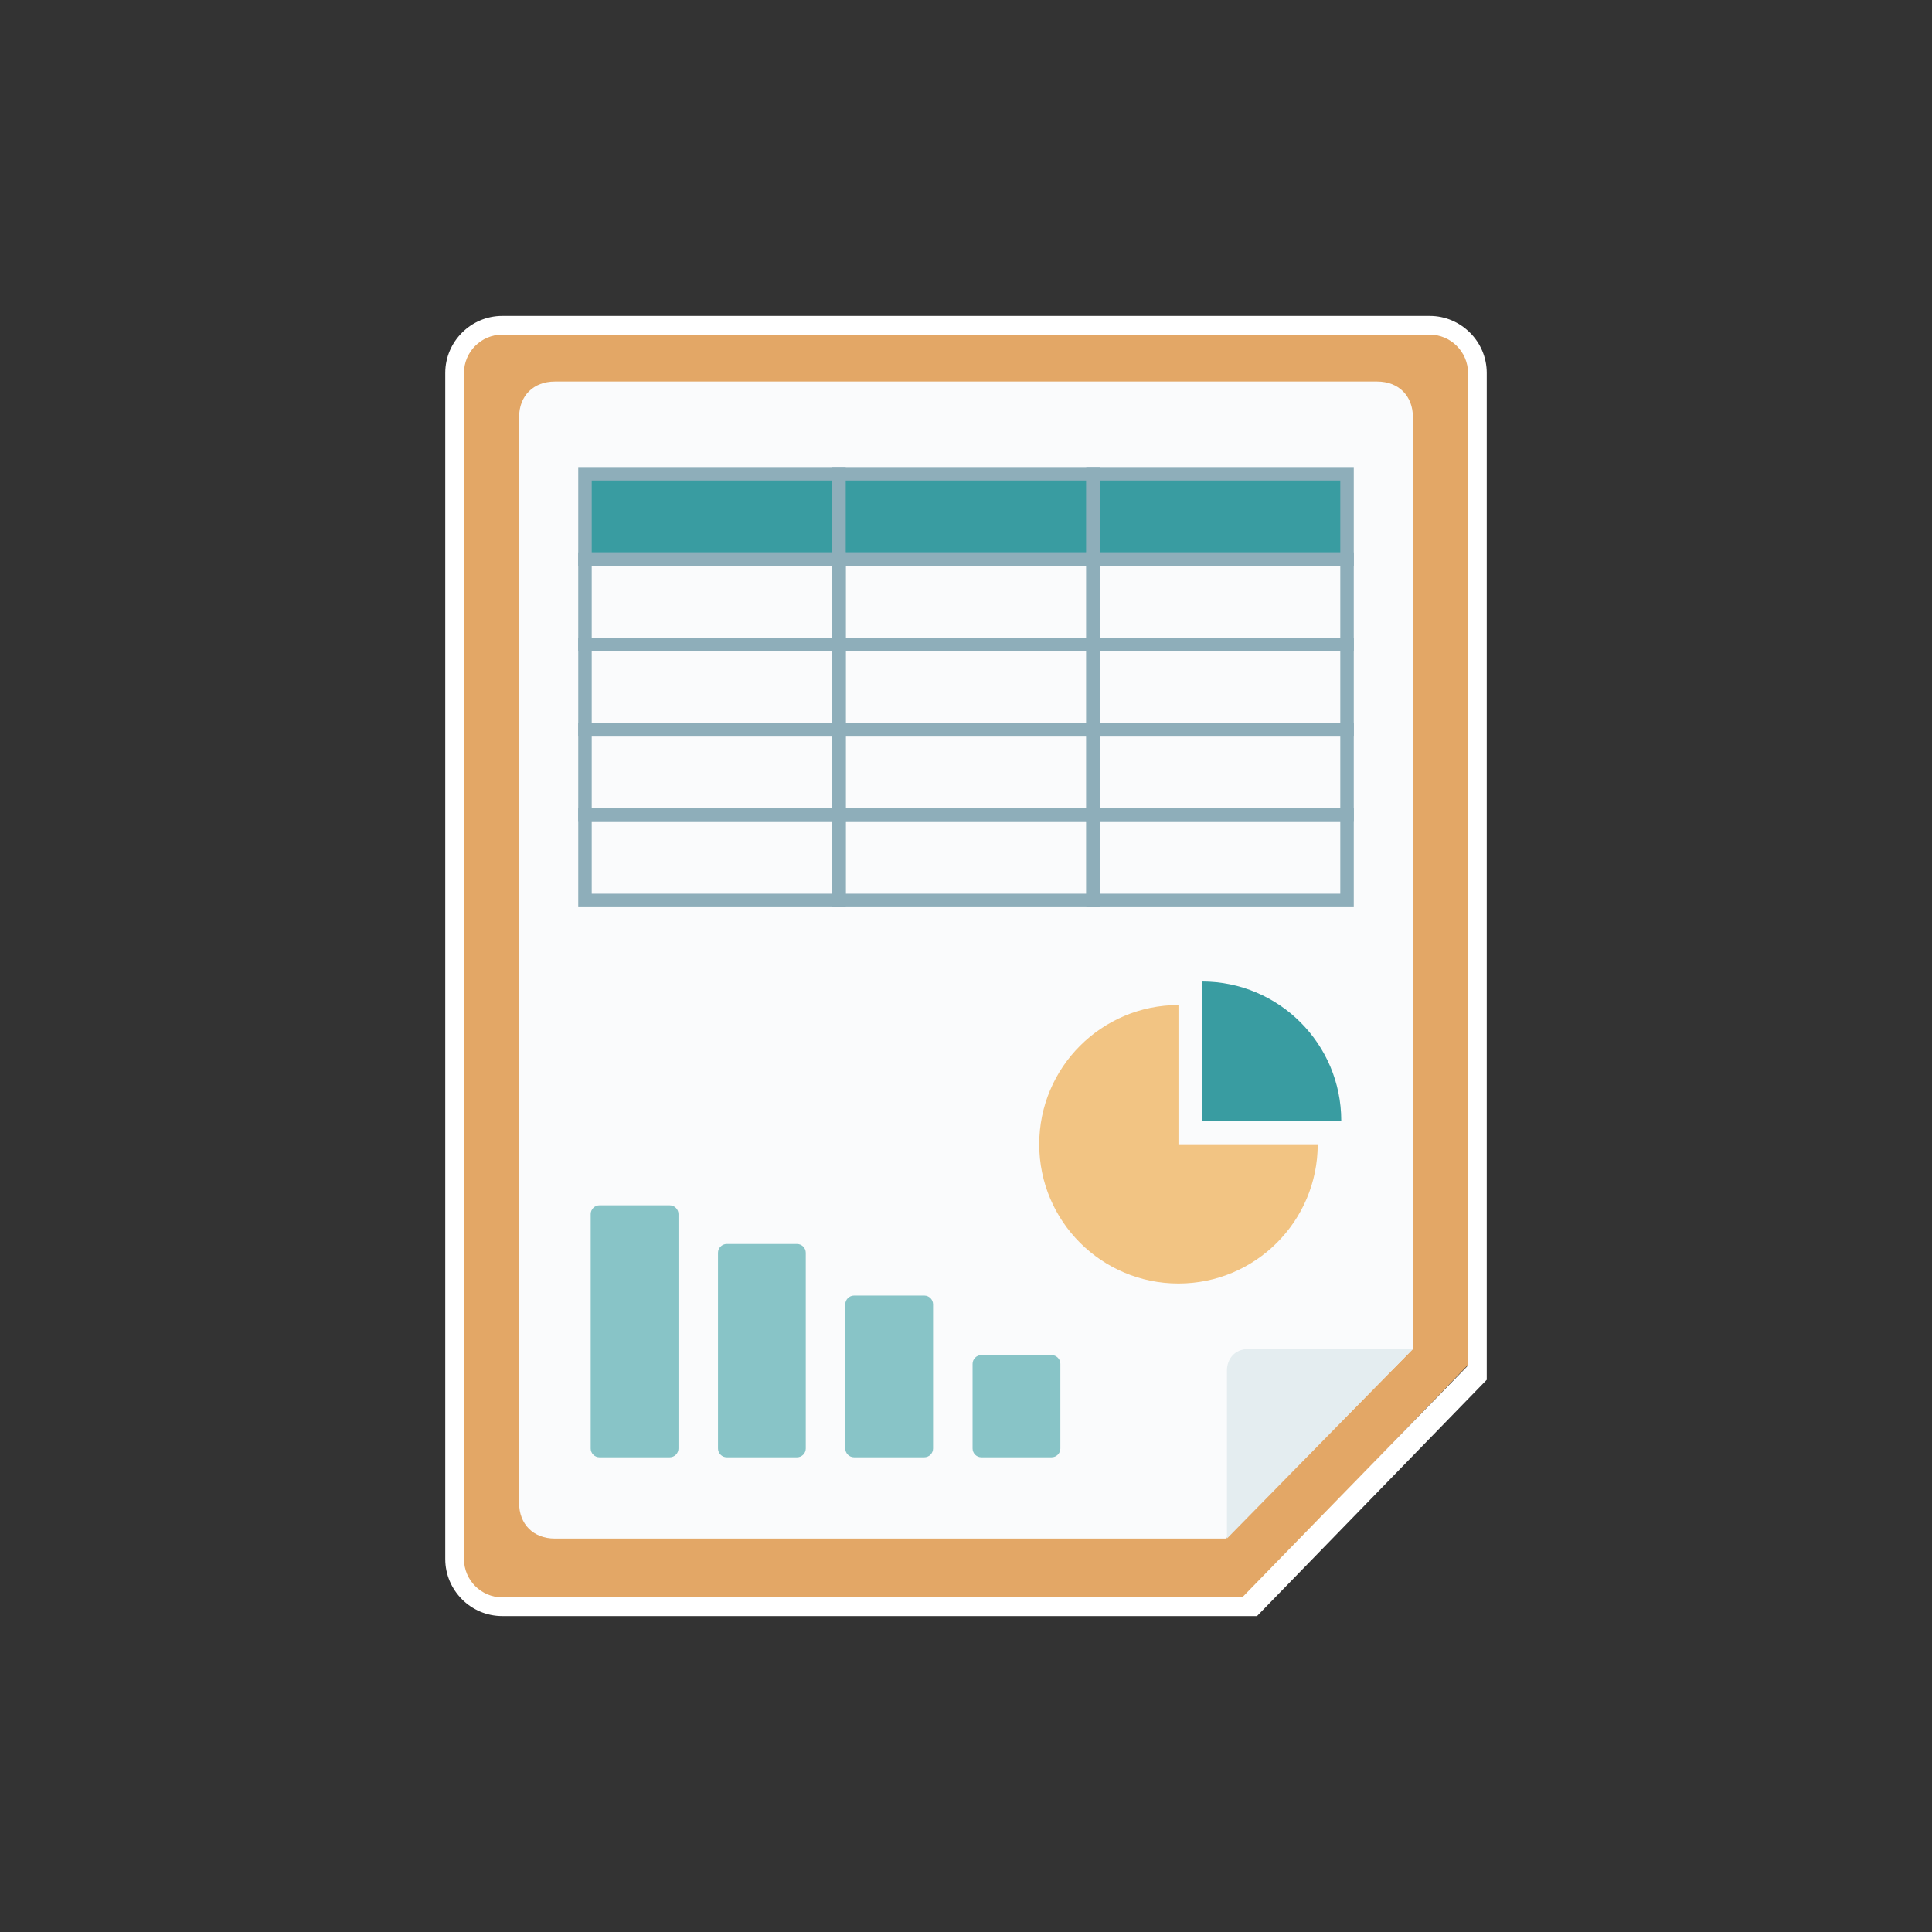 <?xml version="1.0" encoding="UTF-8"?>
<!DOCTYPE svg PUBLIC "-//W3C//DTD SVG 1.1//EN" "http://www.w3.org/Graphics/SVG/1.1/DTD/svg11.dtd">
<!-- Creator: CorelDRAW 2017 -->
<svg xmlns="http://www.w3.org/2000/svg" xml:space="preserve" width="110.378mm" height="110.378mm" version="1.1" style="shape-rendering:geometricPrecision; text-rendering:geometricPrecision; image-rendering:optimizeQuality; fill-rule:evenodd; clip-rule:evenodd"
viewBox="0 0 5636.95 5636.95"
 xmlns:xlink="http://www.w3.org/1999/xlink">
 <rect x="0" y="0" width="5636.95" height="5636.95" fill="#333333" stroke="none"/>
 <defs>
  <style type="text/css">
   <![CDATA[
    .fil0 {fill:none}
    .fil5 {fill:#399CA1}
    .fil7 {fill:#88C4C7}
    .fil1 {fill:#E3A766}
    .fil4 {fill:#E4EDF0}
    .fil6 {fill:#F2C483}
    .fil3 {fill:#FAFBFC}
    .fil8 {fill:#8EAEBA;fill-rule:nonzero}
    .fil2 {fill:white;fill-rule:nonzero}
   ]]>
  </style>
 </defs>
 <g id="Capa_x0020_1">
  <circle class="fil0" cx="2818.47" cy="2818.47" r="2818.47"/>
  <path class="fil1" d="M1465.44 949.1l2706.07 0c76.47,0 139.02,62.68 139.02,139.02l0 2865.73 -706.39 734.01 -2138.71 0c-76.34,0 -139.02,-62.55 -139.02,-139.03l0 -3460.7c0,-76.47 62.55,-139.02 139.02,-139.02z"/>
  <path class="fil2" d="M1465.44 921.78l2706.07 0c45.68,0 87.24,18.73 117.37,48.85l0.1 0c30.15,30.15 48.87,71.77 48.87,117.49l0 2937.7 -670.32 689.35 -2202.09 0c-45.72,0 -87.34,-18.73 -117.49,-48.87l0 -0.1c-30.13,-30.13 -48.86,-71.69 -48.86,-117.37l0 -3460.7c0,-45.7 18.72,-87.27 48.84,-117.4l0.1 -0.1c30.13,-30.13 71.7,-48.84 117.4,-48.84zm2706.07 54.64l-2706.07 0c-30.73,0 -58.68,12.56 -78.93,32.78 -20.21,20.24 -32.78,48.2 -32.78,78.93l0 3460.7c0,30.71 12.58,58.65 32.79,78.9 20.32,20.21 48.27,32.8 78.92,32.8l2159.1 0 658.67 -676.37 0 -2896.04c0,-30.65 -12.59,-58.6 -32.86,-78.86 -20.19,-20.27 -48.13,-32.84 -78.85,-32.84z"/>
  <path class="fil3" d="M4122.44 1217.54c0,-62.61 -41.74,-104.35 -104.36,-104.35l-2399.22 0c-62.61,0 -104.35,41.74 -104.35,104.35l0 3167.12c0,62.61 41.73,104.35 104.35,104.35l1957.81 0 545.77 -553.05 0 -2718.42z"/>
  <path class="fil4" d="M4122.43 3935.95l-480.01 0c-41.73,0 -62.61,31.31 -62.61,62.61l0 490.44 542.62 -553.05z"/>
  <path class="fil5" d="M3507.06 3269.96l0 -406.29c224.39,0 406.29,181.9 406.29,406.29l-406.29 0z"/>
  <path class="fil6" d="M3438.39 3338.62l406.3 0c0,224.39 -181.9,406.3 -406.3,406.3 -224.39,0 -406.29,-181.9 -406.29,-406.3 0,-224.39 181.9,-406.29 406.29,-406.29l0 406.29z"/>
  <path class="fil7" d="M3068.17 3953.74l-204.92 0c-14.08,0 -25.61,11.53 -25.61,25.61l0 246.89c0,14.09 11.53,25.62 25.61,25.62l204.92 0c14.09,0 25.61,-11.53 25.61,-25.62l0 -246.89c0,-14.08 -11.52,-25.61 -25.61,-25.61z"/>
  <path class="fil7" d="M2696.77 3780.08l-204.91 0c-14.09,0 -25.61,11.52 -25.61,25.61l0 420.55c0,14.09 11.52,25.61 25.61,25.61l204.91 0c14.09,0 25.61,-11.52 25.61,-25.61l0 -420.55c0,-14.09 -11.52,-25.61 -25.61,-25.61z"/>
  <path class="fil7" d="M2325.36 3629.58l-204.91 0c-14.09,0 -25.61,11.52 -25.61,25.61l0 571.06c0,14.09 11.52,25.61 25.61,25.61l204.91 0c14.09,0 25.61,-11.52 25.61,-25.61l0 -571.06c0,-14.09 -11.52,-25.61 -25.61,-25.61z"/>
  <path class="fil7" d="M1953.96 3516.7l-204.91 0c-14.09,0 -25.61,11.53 -25.61,25.61l0 683.94c0,14.09 11.52,25.61 25.61,25.61l204.91 0c14.09,0 25.61,-11.52 25.61,-25.61l0 -683.94c0,-14.08 -11.52,-25.61 -25.61,-25.61z"/>
  <rect class="fil5" x="1706.76" y="1382.38" width="741.14" height="248.97"/>
  <path class="fil8" d="M1706.77 1362.71l760.82 0 0 288.32 -780.49 0 0 -288.32 19.68 0zm721.46 39.35l-701.79 0 0 209.61 701.79 0 0 -209.61z"/>
  <rect class="fil5" x="2447.91" y="1382.38" width="741.14" height="248.97"/>
  <path class="fil8" d="M3169.37 1402.06l-701.79 0 0 209.61 701.79 0 0 -209.61zm-721.47 -39.35l760.82 0 0 288.32 -780.49 0 0 -288.32 19.68 0z"/>
  <rect class="fil5" x="3189.05" y="1382.38" width="741.14" height="248.97"/>
  <path class="fil8" d="M3189.05 1362.71l760.82 0 0 288.32 -780.49 0 0 -288.32 19.67 0zm721.47 39.35l-701.79 0 0 209.61 701.79 0 0 -209.61z"/>
  <path class="fil8" d="M1726.44 1860.64l701.79 0 0 -209.61 -701.79 0 0 209.61zm721.46 39.35l-760.82 0 0 -288.32 780.49 0 0 288.32 -19.68 0z"/>
  <path class="fil8" d="M3189.05 1899.99l-760.82 0 0 -288.32 780.49 0 0 288.32 -19.68 0zm-721.46 -39.35l701.79 0 0 -209.61 -701.79 0 0 209.61z"/>
  <path class="fil8" d="M3208.72 1860.64l701.79 0 0 -209.61 -701.79 0 0 209.61zm721.47 39.35l-760.82 0 0 -288.32 780.49 0 0 288.32 -19.68 0z"/>
  <path class="fil8" d="M1706.77 1860.64l760.82 0 0 288.32 -780.49 0 0 -288.32 19.68 0zm721.46 39.35l-701.79 0 0 209.61 701.79 0 0 -209.61z"/>
  <path class="fil8" d="M3169.37 1899.99l-701.79 0 0 209.61 701.79 0 0 -209.61zm-721.47 -39.35l760.82 0 0 288.32 -780.49 0 0 -288.32 19.68 0z"/>
  <path class="fil8" d="M3189.05 1860.64l760.82 0 0 288.32 -780.49 0 0 -288.32 19.67 0zm721.47 39.35l-701.79 0 0 209.61 701.79 0 0 -209.61z"/>
  <path class="fil8" d="M1726.44 2358.58l701.79 0 0 -209.61 -701.79 0 0 209.61zm721.46 39.35l-760.82 0 0 -288.32 780.49 0 0 288.32 -19.68 0z"/>
  <path class="fil8" d="M3189.05 2397.93l-760.82 0 0 -288.32 780.49 0 0 288.32 -19.68 0zm-721.46 -39.35l701.79 0 0 -209.61 -701.79 0 0 209.61z"/>
  <path class="fil8" d="M3208.72 2358.58l701.79 0 0 -209.61 -701.79 0 0 209.61zm721.47 39.35l-760.82 0 0 -288.32 780.49 0 0 288.32 -19.68 0z"/>
  <path class="fil8" d="M1706.77 2358.58l760.82 0 0 288.32 -780.49 0 0 -288.32 19.68 0zm721.46 39.35l-701.79 0 0 209.61 701.79 0 0 -209.61z"/>
  <path class="fil8" d="M3169.37 2397.93l-701.79 0 0 209.61 701.79 0 0 -209.61zm-721.47 -39.35l760.82 0 0 288.32 -780.49 0 0 -288.32 19.68 0z"/>
  <path class="fil8" d="M3189.05 2358.58l760.82 0 0 288.32 -780.49 0 0 -288.32 19.67 0zm721.47 39.35l-701.79 0 0 209.61 701.79 0 0 -209.61z"/>
 </g>
</svg>
